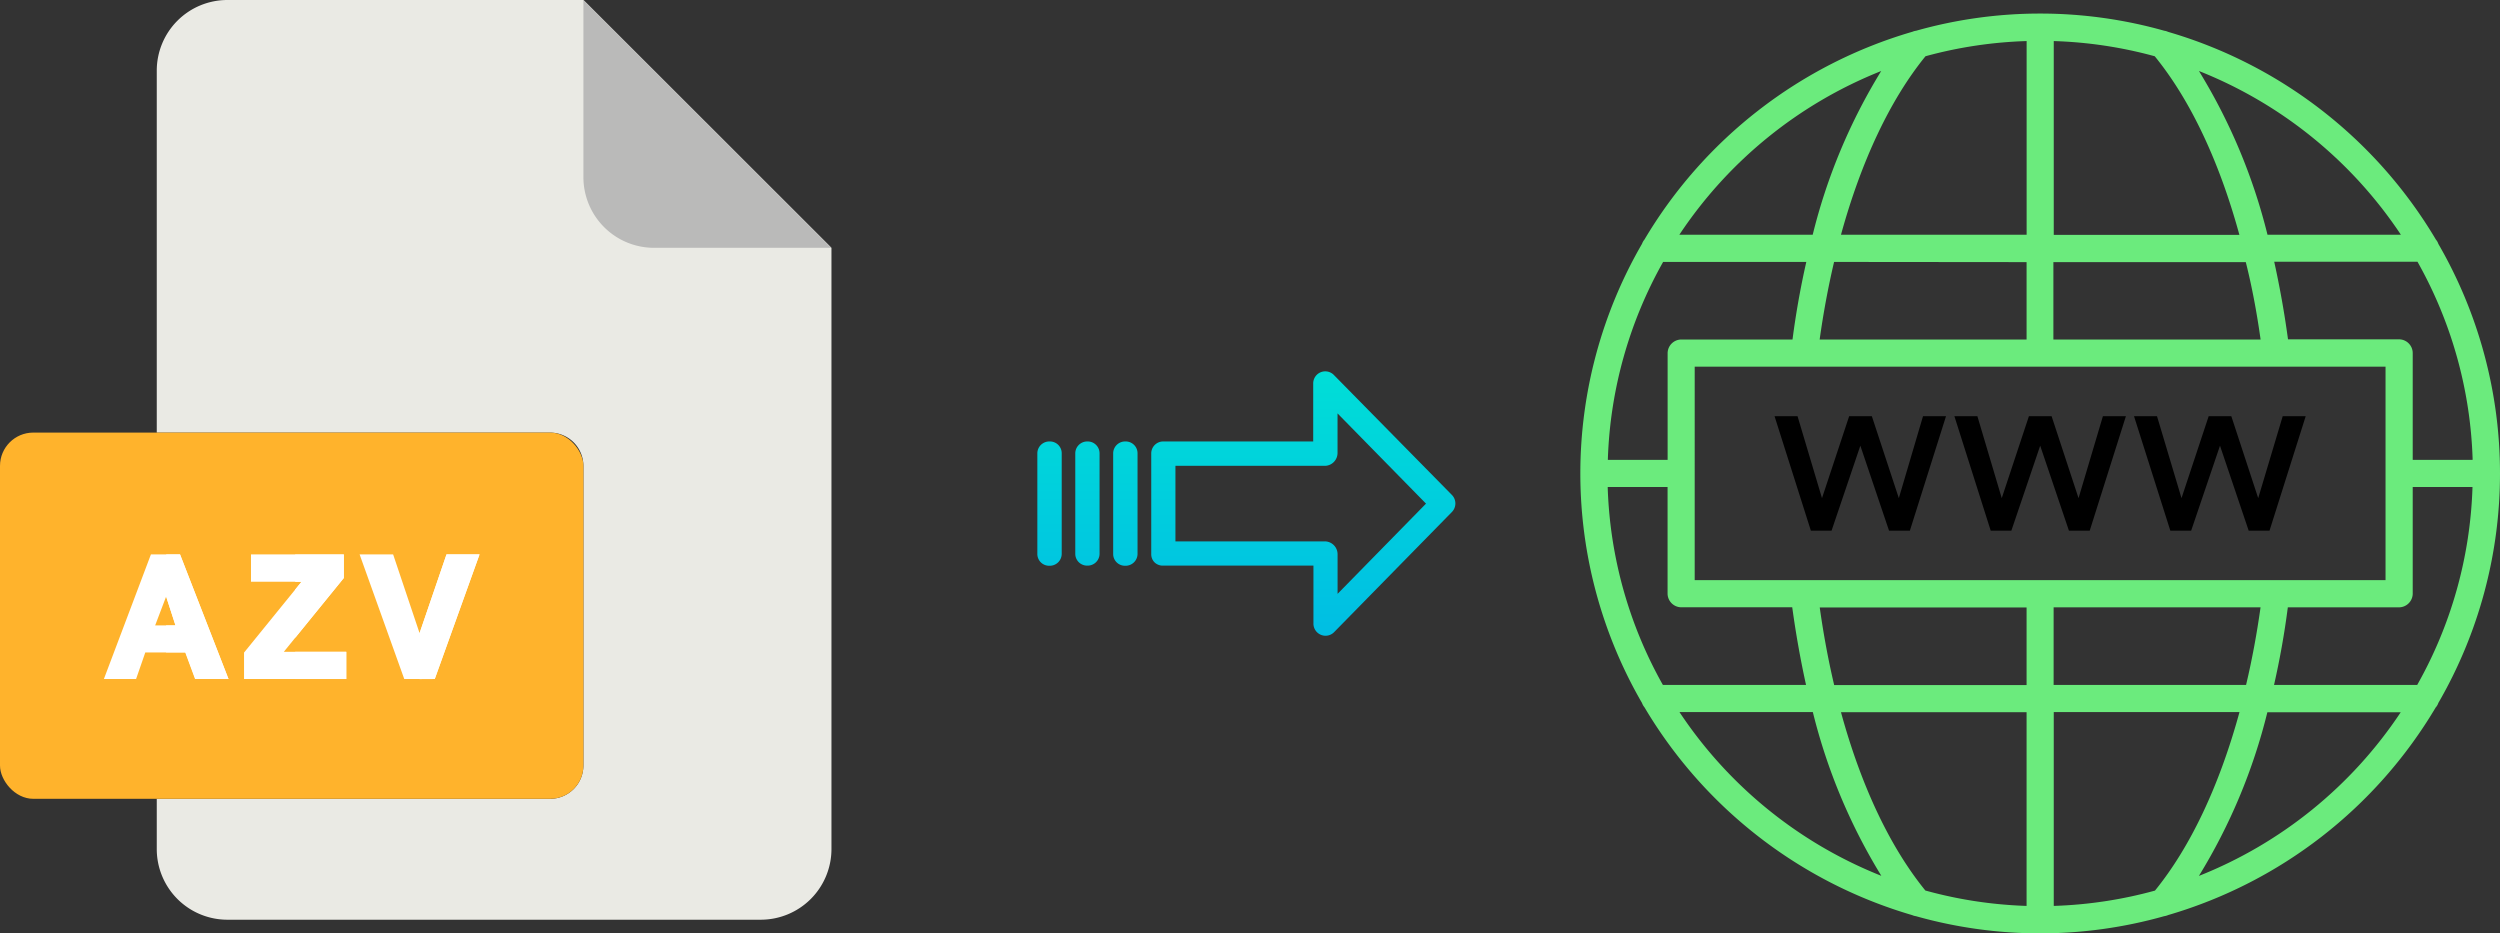 <svg xmlns="http://www.w3.org/2000/svg" xmlns:xlink="http://www.w3.org/1999/xlink" viewBox="0 0 543.65 202.95"><rect x="0" y="0" width="543.65" height="202.95" fill="#333333" stroke="none"/><defs><style>.cls-1{fill:#6beb7d;}.cls-2{fill:#eaeae4;}.cls-3{fill:#babab9;}.cls-4{fill:#ffb32c;}.cls-5{fill:#fff;}.cls-6{fill:url(#linear-gradient);}.cls-7{fill:url(#linear-gradient-2);}.cls-8{fill:url(#linear-gradient-3);}.cls-9{fill:url(#linear-gradient-4);}</style><linearGradient id="linear-gradient" x1="283.37" y1="137.11" x2="283.37" y2="17.9" gradientTransform="matrix(1, 0, 0, -1, 0, 187.79)" gradientUnits="userSpaceOnUse"><stop offset="0" stop-color="#00efd1"/><stop offset="1" stop-color="#00acea"/></linearGradient><linearGradient id="linear-gradient-2" x1="244.72" y1="137.11" x2="244.72" y2="17.9" xlink:href="#linear-gradient"/><linearGradient id="linear-gradient-3" x1="236.47" y1="137.11" x2="236.47" y2="17.9" xlink:href="#linear-gradient"/><linearGradient id="linear-gradient-4" x1="228.23" y1="137.11" x2="228.23" y2="17.9" xlink:href="#linear-gradient"/></defs><title>azv to webp</title><g id="Layer_2" data-name="Layer 2"><g id="Layer_5_Image" data-name="Layer 5 Image"><path class="cls-1" d="M529.71,153.8a2.7,2.7,0,0,0,.53-.93,99.62,99.62,0,0,0,0-99.84,2.7,2.7,0,0,0-.53-.93A100.4,100.4,0,0,0,471.44,6.92a2.41,2.41,0,0,0-.78-.23,99.3,99.3,0,0,0-54,0,2.83,2.83,0,0,0-.77.21,100.45,100.45,0,0,0-58.29,45.2,3.07,3.07,0,0,0-.53.93,99.62,99.62,0,0,0,0,99.84,3.07,3.07,0,0,0,.53.93A100.47,100.47,0,0,0,415.82,199a2.88,2.88,0,0,0,.81.23,99.37,99.37,0,0,0,54,0,3.17,3.17,0,0,0,.85-.24,100.43,100.43,0,0,0,58.2-45.17ZM446.61,197V154.85H487c-4.39,16.05-10.71,29.39-18.38,38.82A93.93,93.93,0,0,1,446.61,197Zm-27.89-3.31c-7.68-9.42-14-22.76-18.38-38.81H440.7V197A93.94,93.94,0,0,1,418.72,193.66ZM349.63,105.9h13v23.21a3,3,0,0,0,2.95,2.95h24.16c.79,5.78,1.8,11.43,3,16.88H361.61a93.52,93.52,0,0,1-12-43Zm12-48.94h31.17c-1.24,5.45-2.25,11.1-3,16.87H365.59a3,3,0,0,0-2.95,3V100h-13a93.56,93.56,0,0,1,12-43Zm79.08-48V51.05H400.34c4.39-16,10.7-29.39,18.38-38.82a93.93,93.93,0,0,1,22-3.3Zm27.89,3.31c7.67,9.42,14,22.76,18.38,38.81H446.61V8.93A93.94,93.94,0,0,1,468.59,12.24ZM537.67,100h-13V76.79a3,3,0,0,0-3-3H497.55c-.78-5.78-1.8-11.43-3-16.88H525.7a93.43,93.43,0,0,1,12,43Zm-12,48.95H494.51c1.24-5.46,2.26-11.11,3-16.88h24.16a3,3,0,0,0,3-3V105.9h13a93.39,93.39,0,0,1-12,43Zm-79.09,0V132.07h45c-.81,5.79-1.86,11.44-3.15,16.88Zm-78.05-22.79V79.74H518.76v46.42Zm123-52.32h-45V57h41.84C489.73,62.39,490.78,68.05,491.59,73.84ZM440.7,57V73.84h-45c.81-5.79,1.86-11.45,3.14-16.88Zm-45,75.1h45v16.88H398.86c-1.28-5.43-2.33-11.09-3.14-16.88Zm82.46,58.4a125,125,0,0,0,14.9-35.61h29a94.55,94.55,0,0,1-43.92,35.6ZM522.09,51.05h-29a125.28,125.28,0,0,0-14.91-35.61,94.63,94.63,0,0,1,43.92,35.61Zm-113-35.61a125,125,0,0,0-14.9,35.61h-29a94.66,94.66,0,0,1,43.91-35.61ZM365.22,154.85h29a125.26,125.26,0,0,0,14.9,35.61A94.66,94.66,0,0,1,365.22,154.85Z"/><path d="M412.92,108.33,407.05,90.5h-4.93l-5.91,17.83L390.89,90.5h-5l7.9,24.9h4.5l6.26-18.48,6.24,18.48h4.53l7.86-24.9h-5Z"/><path d="M449.91,115.4h4.52l7.87-24.9h-5L452,108.33,446.14,90.5h-4.93l-5.91,17.83L430,90.5h-5l7.9,24.9h4.49l6.27-18.48Z"/><path d="M476.49,115.4l6.27-18.48L489,115.4h4.53l7.87-24.9h-5l-5.33,17.83L485.22,90.5H480.3l-5.91,17.83L469.06,90.5h-5l7.9,24.9Z"/></g><g id="Layer_2-2" data-name="Layer 2"><g id="Layer_2-3" data-name="Layer 2"><g id="Layer_1-2" data-name="Layer 1-2"><path class="cls-2" d="M119.62,173.71H34.09v10.93A15.36,15.36,0,0,0,49.45,200h116a15.38,15.38,0,0,0,15.36-15.36V53.89L126.87,0H49.45A15.36,15.36,0,0,0,34.09,15.36h0V94.07h85.53a7.25,7.25,0,0,1,7.25,7.24h0v65.16A7.25,7.25,0,0,1,119.62,173.71Z"/><path class="cls-3" d="M180.76,53.89,126.87,0V38.53a15.36,15.36,0,0,0,15.36,15.36Z"/><rect class="cls-4" y="94.07" width="126.87" height="79.64" rx="7.24"/><g id="A"><path class="cls-5" d="M49.69,147.66C46,138.22,42.8,130,39.15,120.56H32.82c-3.55,9.44-6.68,17.66-10.23,27.1h7c.07-.2,2.09-6,2-5.77h8.69l2.14,5.77M33.74,136l2.38-6.26L38.18,136Z"/><path class="cls-5" d="M49.69,147.66C46,138.22,42.8,130,39.15,120.56h-3v9.2l2,6.24H36.12v5.87h4.23l2.14,5.77"/></g><g id="Z"><path class="cls-5" d="M74.77,125.67v-5.11H54.58v5.94h11L53.07,141.91v5.75H75.3v-5.92H61.72Z"/></g><path class="cls-5" d="M64.19,138.7l10.58-13v-5.11H64.19v5.94h1.36l-1.36,1.68Z"/><path class="cls-5" d="M64.19,141.74H75.3v5.92H64.19Z"/><g id="V"><path class="cls-5" d="M91.24,137.68l-5.75-17.12H78.2l9.71,27.1h6.63l9.74-27.1H97.1Z"/><path class="cls-5" d="M94.54,147.66l9.74-27.1H97.1l-5.86,17.12v10Z"/></g></g></g></g><g id="Layer_3" data-name="Layer 3"><path class="cls-6" d="M290.07,81.55a2.62,2.62,0,0,0-4.5,1.86V96H253a2.6,2.6,0,0,0-2.65,2.55v0l0,22a2.47,2.47,0,0,0,.78,1.8A2.59,2.59,0,0,0,253,123h32.62v12.6a2.63,2.63,0,0,0,1.63,2.45,2.57,2.57,0,0,0,1,.2,2.61,2.61,0,0,0,1.88-.8l25.6-26.11a2.65,2.65,0,0,0,0-3.71Zm.8,47.59v-8.63a2.8,2.8,0,0,0-2.7-2.78H255.61V101.3h32.55a2.8,2.8,0,0,0,2.7-2.78V89.9l19.24,19.62Z"/><path class="cls-7" d="M244.72,96h0a2.6,2.6,0,0,0-2.65,2.55v21.93a2.56,2.56,0,0,0,2.58,2.55h.07a2.6,2.6,0,0,0,2.65-2.54V98.56A2.57,2.57,0,0,0,244.79,96Z"/><path class="cls-8" d="M236.48,96h0a2.6,2.6,0,0,0-2.65,2.55v0l0,21.89A2.57,2.57,0,0,0,236.4,123h.06a2.59,2.59,0,0,0,2.65-2.54v0l0-21.89A2.58,2.58,0,0,0,236.54,96Z"/><path class="cls-9" d="M228.23,96h0a2.6,2.6,0,0,0-2.65,2.55v21.93a2.56,2.56,0,0,0,2.58,2.55h.07a2.6,2.6,0,0,0,2.65-2.54V98.56A2.56,2.56,0,0,0,228.3,96Z"/></g></g></svg>